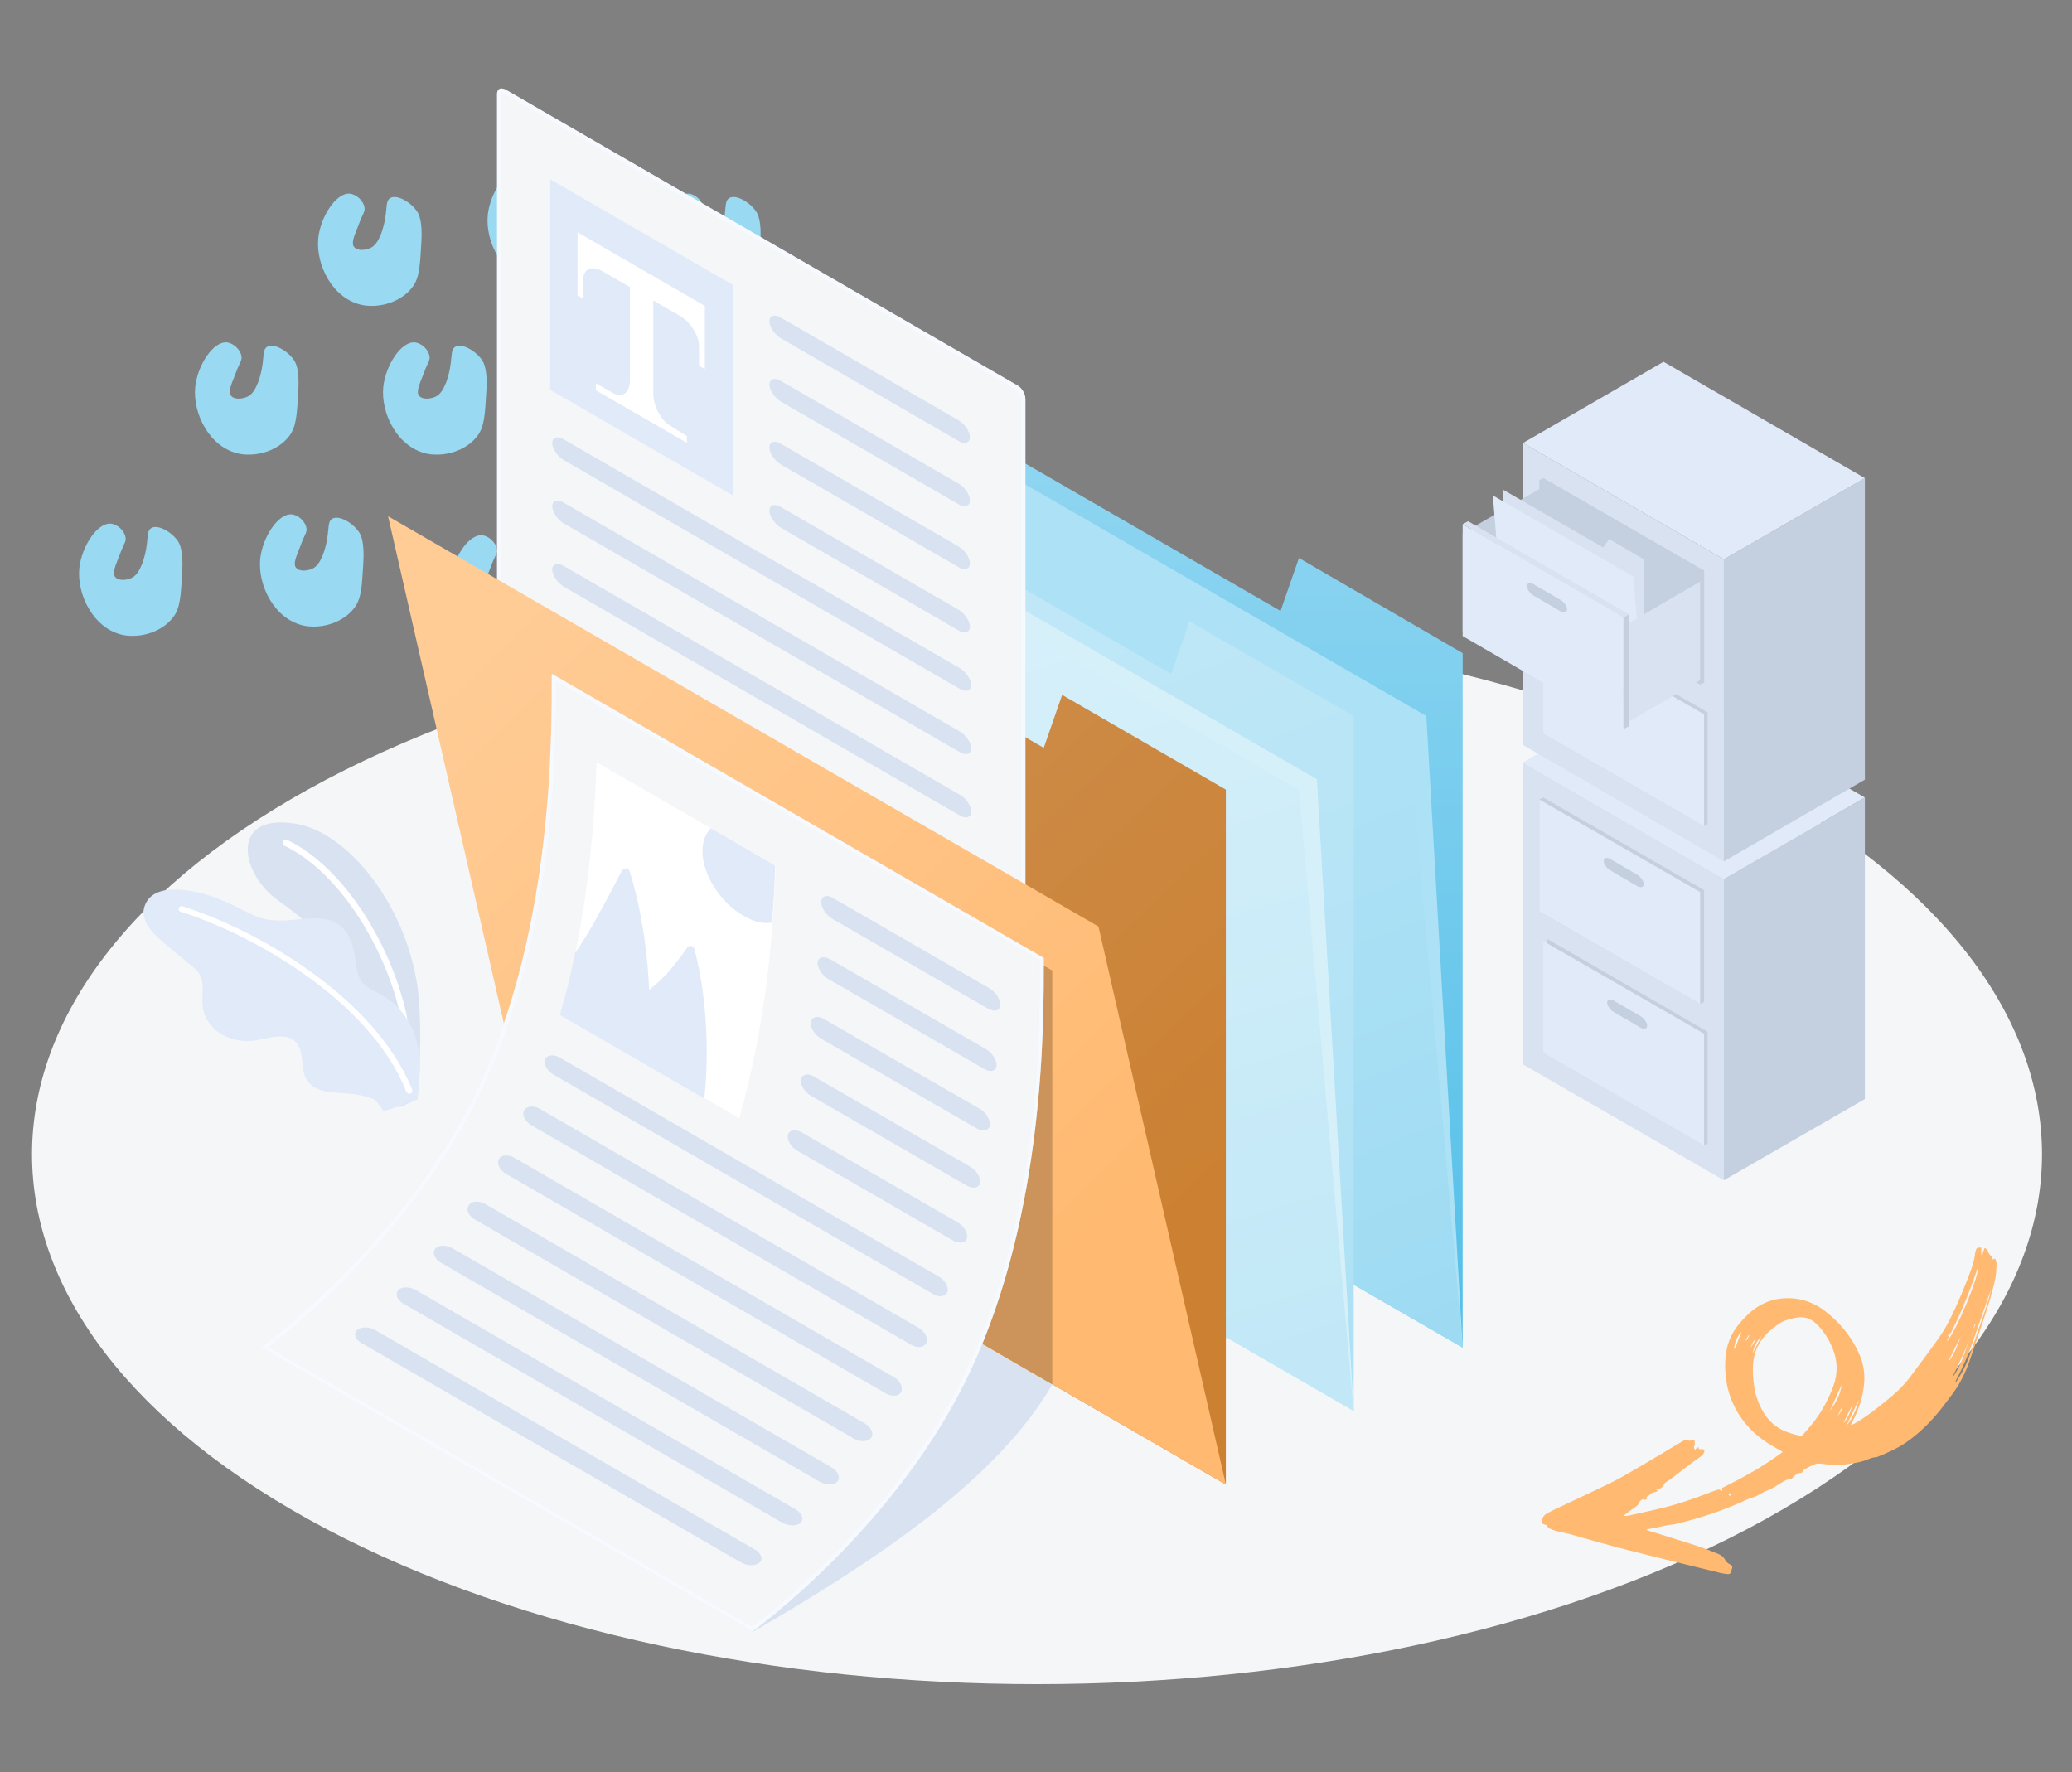 <svg width="760" height="650" viewBox="0 0 760 650" fill="none" xmlns="http://www.w3.org/2000/svg">
<rect x="0" y="0" width="760" height="650" fill="#808080" stroke="none"/>
<path d="M109.407 143.567C108.896 152.091 108.725 156.523 106.085 159.932C102.167 165.132 94.588 167.603 88.029 166.495C76.872 164.364 70.655 151.75 71.592 141.948C72.444 133.936 78.15 125.242 83.09 125.583C85.56 125.753 88.2 128.225 88.54 130.612C88.881 132.231 87.859 132.913 86.411 137.004C84.623 141.436 83.601 143.908 84.793 145.187C85.9 146.636 89.222 146.465 91.351 145.187C92.799 144.164 93.651 142.715 94.673 140.243C97.483 132.402 95.78 128.481 97.994 127.202C100.294 125.753 105.404 128.481 107.874 132.146C108.47 133.084 109.918 135.555 109.407 143.567Z" fill="#99D9F2"/>
<path d="M154.546 89.017C154.035 97.541 153.865 101.973 151.225 105.382C147.307 110.582 139.727 113.054 133.169 111.945C122.012 109.815 115.794 97.2 116.731 87.398C117.583 79.386 123.289 70.692 128.229 71.033C130.699 71.204 133.339 73.675 133.68 76.062C134.021 77.681 132.999 78.363 131.551 82.454C129.762 86.887 128.74 89.358 129.933 90.637C131.04 92.086 134.361 91.915 136.49 90.637C137.938 89.614 138.79 88.165 139.812 85.693C142.623 77.852 140.919 73.931 143.134 72.653C145.433 71.204 150.543 73.931 153.013 77.596C153.609 78.534 155.057 81.005 154.546 89.017Z" fill="#99D9F2"/>
<path d="M178.394 143.567C177.883 152.091 177.712 156.523 175.072 159.932C171.154 165.132 163.574 167.603 157.016 166.495C145.859 164.364 139.642 151.75 140.579 141.948C141.43 133.936 147.137 125.242 152.076 125.583C154.546 125.753 157.187 128.225 157.527 130.612C157.868 132.231 156.846 132.913 155.398 137.004C153.609 141.436 152.587 143.908 153.78 145.187C154.887 146.636 158.209 146.465 160.338 145.187C161.786 144.164 162.637 142.715 163.659 140.243C166.47 132.402 164.767 128.481 166.981 127.202C169.28 125.753 174.391 128.481 176.861 132.146C177.457 133.084 178.905 135.555 178.394 143.567Z" fill="#99D9F2"/>
<path d="M241.418 153.795C240.907 162.319 240.737 166.751 238.097 170.16C234.179 175.36 226.599 177.831 220.041 176.723C208.884 174.592 202.667 161.978 203.604 152.176C204.455 144.164 210.161 135.47 215.101 135.811C217.571 135.981 220.211 138.453 220.552 140.84C220.893 142.459 219.871 143.141 218.423 147.232C216.634 151.665 215.612 154.136 216.805 155.415C217.912 156.864 221.233 156.693 223.363 155.415C224.811 154.392 225.662 152.943 226.684 150.471C229.495 142.63 227.791 138.709 230.006 137.43C232.305 135.981 237.416 138.709 239.885 142.374C240.482 143.312 241.929 145.783 241.418 153.795Z" fill="#99D9F2"/>
<path d="M278.893 89.017C278.382 97.541 278.211 101.973 275.571 105.382C271.653 110.582 264.073 113.054 257.515 111.945C246.358 109.815 240.141 97.2 241.078 87.398C241.929 79.386 247.636 70.692 252.576 71.033C255.045 71.204 257.686 73.675 258.026 76.062C258.367 77.681 257.345 78.363 255.897 82.454C254.109 86.887 253.087 89.358 254.279 90.637C255.386 92.086 258.708 91.915 260.837 90.637C262.285 89.614 263.136 88.165 264.158 85.693C266.969 77.852 265.266 73.931 267.48 72.653C269.78 71.204 274.89 73.931 277.36 77.596C277.956 78.534 279.404 81.005 278.893 89.017Z" fill="#99D9F2"/>
<path d="M203.092 214.312C202.581 222.835 202.411 227.267 199.771 230.676C195.853 235.876 188.273 238.348 181.715 237.24C170.558 235.109 164.341 222.494 165.278 212.692C166.129 204.68 171.836 195.986 176.775 196.327C179.245 196.498 181.885 198.969 182.226 201.356C182.567 202.975 181.545 203.657 180.097 207.749C178.308 212.181 177.286 214.652 178.479 215.931C179.586 217.38 182.907 217.21 185.037 215.931C186.485 214.908 187.336 213.459 188.358 210.987C191.169 203.146 189.465 199.225 191.68 197.947C193.979 196.498 199.09 199.225 201.559 202.89C202.156 203.828 203.603 206.3 203.092 214.312Z" fill="#99D9F2"/>
<path d="M133.254 206.641C132.743 215.164 132.573 219.596 129.933 223.005C126.015 228.205 118.435 230.676 111.877 229.568C100.72 227.438 94.502 214.823 95.439 205.021C96.291 197.009 101.997 188.315 106.937 188.656C109.407 188.827 112.047 191.298 112.388 193.685C112.728 195.304 111.706 195.986 110.259 200.077C108.47 204.51 107.448 206.981 108.64 208.26C109.747 209.709 113.069 209.538 115.198 208.26C116.646 207.237 117.498 205.788 118.52 203.316C121.33 195.475 119.627 191.554 121.841 190.276C124.141 188.827 129.251 191.554 131.721 195.219C132.317 196.157 133.765 198.628 133.254 206.641Z" fill="#99D9F2"/>
<path d="M216.719 80.494C216.208 89.017 216.038 93.45 213.398 96.859C209.48 102.058 201.9 104.53 195.342 103.422C184.185 101.291 177.968 88.677 178.905 78.875C179.756 70.863 185.463 62.169 190.402 62.51C192.872 62.68 195.512 65.152 195.853 67.538C196.194 69.158 195.172 69.84 193.724 73.931C191.935 78.363 190.913 80.835 192.106 82.114C193.213 83.562 196.534 83.392 198.664 82.114C200.112 81.091 200.963 79.642 201.985 77.17C204.796 69.328 203.092 65.408 205.307 64.129C207.606 62.68 212.717 65.408 215.186 69.073C215.783 70.01 217.23 72.482 216.719 80.494Z" fill="#99D9F2"/>
<path d="M66.822 210.05C66.311 218.573 66.141 223.005 63.501 226.415C59.583 231.614 52.003 234.086 45.445 232.978C34.373 230.847 28.156 218.232 29.093 208.43C29.944 200.418 35.651 191.725 40.59 192.065C43.06 192.236 45.701 194.708 46.041 197.094C46.382 198.714 45.36 199.396 43.912 203.487C42.123 207.919 41.102 210.391 42.294 211.669C43.401 213.118 46.723 212.948 48.852 211.669C50.3 210.646 51.151 209.198 52.173 206.726C54.984 198.884 53.281 194.963 55.495 193.685C57.794 192.236 62.905 194.963 65.375 198.628C65.886 199.566 67.334 202.038 66.822 210.05Z" fill="#99D9F2"/>
<path d="M119.62 560.778C263.632 636.714 496.98 636.714 640.991 560.778C785.002 484.842 785.002 361.914 640.991 285.978C496.98 210.041 263.632 210.041 119.62 285.978C-24.212 361.914 -24.212 484.842 119.62 560.778Z" fill="#F5F6F7"/>
<path d="M632.311 432.906L684.027 403.121V292.516L632.311 322.301V432.906Z" fill="#C4CFE0"/>
<path d="M632.311 322.301L558.637 279.621V390.408L632.311 432.906V322.301Z" fill="#D8E2F1"/>
<path d="M558.638 279.62L632.311 322.3L684.027 292.515L610.173 249.835L558.638 279.62Z" fill="#E1EAF8"/>
<path d="M625.053 326.478L566.078 292.516L564.626 293.242V334.288L623.601 368.25L625.053 367.524V326.478Z" fill="#C4CFE0"/>
<path d="M623.602 327.205L564.627 293.242V334.288L623.602 368.25V327.205Z" fill="#E1EAF8"/>
<path d="M600.555 320.847L590.575 315.035C589.304 314.309 588.216 314.672 588.216 315.762C588.216 316.851 589.304 318.486 590.575 319.212L600.555 325.024C601.825 325.751 602.914 325.387 602.914 324.298C602.914 323.208 601.825 321.573 600.555 320.847Z" fill="#C4CFE0"/>
<path d="M626.322 378.42L567.347 344.276V385.322L566.077 386.23L625.052 420.192L626.322 419.466V378.42Z" fill="#C4CFE0"/>
<path d="M625.053 379.148L566.078 345.186V386.231L625.053 420.194V379.148Z" fill="#E1EAF8"/>
<path d="M601.827 372.789L591.846 366.978C590.576 366.251 589.487 366.614 589.487 367.704C589.487 368.794 590.576 370.428 591.846 371.155L601.827 376.967C603.097 377.693 604.186 377.33 604.186 376.24C604.186 375.15 603.097 373.516 601.827 372.789Z" fill="#C4CFE0"/>
<path d="M632.311 315.945L684.027 285.978V175.373L632.311 205.158V315.945Z" fill="#C4CFE0"/>
<path d="M632.311 205.157L558.637 162.477V273.263L632.311 315.943V205.157Z" fill="#D8E2F1"/>
<path d="M558.638 162.478L632.311 205.158L684.027 175.372L610.173 132.692L558.638 162.478Z" fill="#E1EAF8"/>
<path d="M625.053 209.335L566.078 175.373L564.626 176.1V217.145L623.601 251.107L625.053 250.381V209.335Z" fill="#C4CFE0"/>
<path d="M600.555 203.705L590.575 197.894C589.304 197.167 588.216 197.53 588.216 198.62C588.216 199.71 589.304 201.344 590.575 202.071L600.555 207.883C601.825 208.609 602.914 208.246 602.914 207.156C602.914 206.066 601.825 204.432 600.555 203.705Z" fill="#C4CFE0"/>
<path d="M626.322 261.277L567.347 227.133V268.178L566.077 269.086L625.052 303.049L626.322 302.322V261.277Z" fill="#C4CFE0"/>
<path d="M625.053 262.003L566.078 228.041V269.087L625.053 303.049V262.003Z" fill="#E1EAF8"/>
<path d="M601.827 255.647L591.846 249.835C590.576 249.109 589.487 249.472 589.487 250.561C589.487 251.651 590.576 253.286 591.846 254.012L601.827 259.824C603.097 260.55 604.186 260.187 604.186 259.097C604.186 258.008 603.097 256.373 601.827 255.647Z" fill="#C4CFE0"/>
<path d="M625.053 209.335L566.078 175.373V216.237L625.053 250.381V209.335Z" fill="#C4CFE0"/>
<path d="M536.501 195.531L568.801 177.006V213.148L536.501 231.673V195.531Z" fill="#C4CFE0"/>
<path d="M602.914 256.191V205.157L590.212 197.711L588.034 200.798L551.198 179.549V226.406L602.914 256.191Z" fill="#D8E2F1"/>
<path d="M602.914 256.192L599.103 211.514L547.568 181.729L551.198 226.406L602.914 256.192Z" fill="#E1EAF8"/>
<path d="M595.475 229.677L623.602 213.331V249.473L595.475 265.818V229.677Z" fill="#D8E2F1"/>
<path d="M595.475 226.407L536.5 192.263V233.308L595.475 267.452V226.407Z" fill="#E1EAF8"/>
<path d="M572.43 220.05L562.45 214.238C561.179 213.512 560.091 213.875 560.091 214.965C560.091 216.054 561.179 217.689 562.45 218.415L572.43 224.227C573.7 224.954 574.789 224.59 574.789 223.501C574.789 222.411 573.7 220.777 572.43 220.05Z" fill="#C4CFE0"/>
<path d="M595.475 226.407L597.471 225.317V266.363L595.475 267.453V226.407Z" fill="#C4CFE0"/>
<path d="M597.471 225.317L538.496 191.173L536.5 192.263L595.475 226.407L597.471 225.317Z" fill="#D8E2F1"/>
<path d="M146.338 406.193L153.145 403.119C153.145 403.119 155.341 378.526 153.145 362.058C148.754 331.537 127.455 305.188 108.352 302.114C83.979 298.162 88.151 320.558 102.203 330.439C124.381 345.81 141.947 369.524 146.338 406.193Z" fill="#D8E2F1"/>
<path d="M148.973 396.311C148.753 396.311 148.753 396.311 148.973 396.311C148.095 396.091 147.875 395.652 147.875 394.994C152.706 369.962 131.846 323.412 104.399 310.237C103.74 310.018 103.521 309.139 103.74 308.7C103.96 308.041 104.838 307.822 105.277 308.041C133.822 321.655 155.121 369.523 150.071 395.433C150.071 396.091 149.412 396.311 148.973 396.311Z" fill="white"/>
<path d="M153.147 403.118C153.586 399.385 153.806 394.115 154.025 392.798C154.245 388.187 153.586 383.576 152.049 379.184C149.853 373.475 145.901 368.425 140.631 365.351C137.777 363.594 134.483 362.496 132.507 359.861C130.97 357.446 130.75 354.592 130.311 351.737C129.652 347.126 128.335 342.295 124.602 339.441C120.869 336.586 116.039 336.586 111.427 337.026C104.84 337.684 98.692 338.563 92.544 335.488C87.494 333.073 82.663 330.438 77.393 328.682C70.806 326.486 56.094 323.192 53.02 332.414C52.142 334.83 53.02 337.684 54.338 339.88C55.875 342.076 57.851 343.832 59.827 345.589C63.34 348.443 66.634 351.298 70.147 354.152C71.245 355.031 72.562 356.129 73.221 357.446C75.197 360.959 73.88 365.131 74.319 369.084C74.758 373.036 77.174 376.769 80.687 378.965C83.98 381.16 88.152 382.039 92.105 381.819C97.374 381.38 106.158 377.427 109.451 383.576C110.549 385.552 110.769 387.967 110.988 390.383C111.208 392.798 111.647 395.213 113.184 396.97C115.38 399.605 119.113 400.483 122.406 400.703C127.237 401.142 132.068 401.142 136.459 402.898C138.216 403.557 139.533 405.972 140.631 407.509C144.364 406.631 148.097 405.094 153.147 403.118Z" fill="#E1EAF8"/>
<path d="M150.072 401.143C150.291 401.143 150.511 401.143 150.511 401.143C151.17 400.924 151.389 400.265 151.17 399.606C137.336 365.352 93.201 340.54 66.852 332.416C66.194 332.196 65.754 332.635 65.535 333.075C65.315 333.733 65.754 334.172 66.194 334.392C92.104 342.516 135.58 366.67 148.974 400.265C149.413 400.924 149.633 401.143 150.072 401.143Z" fill="white"/>
<path d="M536.498 239.574V494.281L275.923 343.795V112.138L469.709 224.097L476.454 204.669L536.498 239.574Z" fill="url(#paint0_linear)"/>
<path d="M536.498 494.281L523.173 262.624L262.598 112.138L275.923 343.795L536.498 494.281Z" fill="#ADE1F5"/>
<path d="M536.498 494.282L516.428 266.577L255.853 115.926L275.923 343.796L536.498 494.282Z" fill="url(#paint1_linear)"/>
<path d="M496.523 262.623V517.495L235.784 366.844V135.188L429.57 247.147L436.315 227.883L496.523 262.623Z" fill="url(#paint2_linear)"/>
<path d="M496.523 517.495L483.034 285.839L222.459 135.188L235.784 366.844L496.523 517.495Z" fill="#D6F0FA"/>
<path d="M496.523 517.494L476.454 289.624L215.714 139.138L235.784 366.843L496.523 517.494Z" fill="url(#paint3_linear)"/>
<path d="M275.921 598.665C322.64 571.663 366.07 542.191 385.975 507.78L325.766 473.04L275.921 598.665Z" fill="#D8E2F1"/>
<path d="M449.639 289.627V544.499L189.064 394.012V162.355L382.85 274.315L389.595 254.887L449.639 289.627Z" fill="url(#paint4_linear)"/>
<path opacity="0.2" d="M449.639 289.627V544.499L189.064 394.012V162.355L382.85 274.315L389.595 254.887L449.639 289.627Z" fill="black"/>
<path d="M374.627 365.033C375.285 365.033 375.449 364.21 375.449 363.881V146.548C375.449 145.066 374.298 143.09 372.982 142.267L184.789 33.601C184.46 33.436 184.131 33.272 183.966 33.272C183.308 33.272 183.143 34.095 183.143 34.424V251.757C183.143 253.239 184.295 255.214 185.611 256.038L373.64 364.704C373.969 364.868 374.298 365.033 374.627 365.033Z" fill="#F5F6F7"/>
<path d="M184.129 34.095C184.129 34.095 184.129 34.259 184.129 34.424V251.757C184.129 252.909 185.116 254.72 186.103 255.214L374.131 363.881C374.296 364.045 374.46 364.045 374.46 364.045C374.46 364.045 374.46 363.881 374.46 363.716V146.383C374.46 145.231 373.473 143.42 372.486 142.926L184.458 34.259C184.293 34.095 184.129 34.095 184.129 34.095ZM183.964 32.448C184.293 32.448 184.787 32.613 185.28 32.778L373.309 141.444C374.954 142.432 376.105 144.572 376.105 146.383V363.716C376.105 365.033 375.447 365.692 374.46 365.692C374.131 365.692 373.638 365.527 373.144 365.362L185.116 256.696C183.471 255.708 182.319 253.568 182.319 251.757V34.424C182.319 33.272 182.977 32.448 183.964 32.448Z" fill="#E1EAF8"/>
<path opacity="0.7" d="M184.129 34.095C184.129 34.095 184.129 34.259 184.129 34.424V251.757C184.129 252.909 185.116 254.72 186.103 255.214L374.131 363.881C374.296 364.045 374.46 364.045 374.46 364.045C374.46 364.045 374.46 363.881 374.46 363.716V146.383C374.46 145.231 373.473 143.42 372.486 142.926L184.458 34.259C184.293 34.095 184.129 34.095 184.129 34.095ZM183.964 32.448C184.293 32.448 184.787 32.613 185.28 32.778L373.309 141.444C374.954 142.432 376.105 144.572 376.105 146.383V363.716C376.105 365.033 375.447 365.692 374.46 365.692C374.131 365.692 373.638 365.527 373.144 365.362L185.116 256.696C183.471 255.708 182.319 253.568 182.319 251.757V34.424C182.319 33.272 182.977 32.448 183.964 32.448Z" fill="white"/>
<path d="M268.742 104.463L201.789 65.772V142.99L268.742 181.682V104.463Z" fill="#E1EAF8"/>
<path d="M211.824 85.2V108.415L213.962 109.568C213.962 109.568 213.962 106.44 213.962 102.488C213.962 98.537 217.088 97.219 221.036 99.524L249.331 115.824C253.279 118.129 256.404 123.069 256.404 127.02V134.1L258.543 135.417V112.202L211.824 85.2Z" fill="white"/>
<path d="M224.82 144.143C228.274 146.119 231.071 143.979 231.071 139.533V102.323L239.625 106.933V144.308C239.625 148.918 242.422 154.187 245.876 156.162L251.963 159.949V162.419L218.568 143.155V140.686C218.568 140.521 221.365 142.168 224.82 144.143Z" fill="white"/>
<path d="M355.754 160.352C355.754 162.492 353.78 163.151 351.477 161.669L286.498 124.13C284.194 122.813 282.22 119.849 282.22 117.873C282.22 115.733 284.194 115.074 286.498 116.556L351.477 154.095C353.78 155.412 355.754 158.211 355.754 160.352Z" fill="#D8E2F1"/>
<path d="M355.754 183.568C355.754 185.708 353.78 186.367 351.477 184.885L286.498 147.346C284.194 146.028 282.22 143.065 282.22 141.089C282.22 138.949 284.194 138.29 286.498 139.772L351.477 177.311C353.78 178.464 355.754 181.427 355.754 183.568Z" fill="#D8E2F1"/>
<path d="M355.754 206.617C355.754 208.758 353.78 209.416 351.477 207.935L286.498 170.395C284.194 169.078 282.22 166.115 282.22 164.139C282.22 161.998 284.194 161.34 286.498 162.822L351.477 200.361C353.78 201.678 355.754 204.477 355.754 206.617Z" fill="#D8E2F1"/>
<path d="M355.754 229.831C355.754 231.972 353.78 232.63 351.477 231.148L286.498 193.609C284.194 192.292 282.22 189.328 282.22 187.353C282.22 185.212 284.194 184.554 286.498 186.035L351.477 223.575C353.78 224.892 355.754 227.691 355.754 229.831Z" fill="#D8E2F1"/>
<path d="M356.201 251.264C356.201 253.404 354.227 254.063 351.924 252.581L206.831 168.776C204.528 167.459 202.554 164.495 202.554 162.52C202.554 160.379 204.528 159.721 206.831 161.202L351.924 245.007C354.227 246.324 356.201 249.123 356.201 251.264Z" fill="#D8E2F1"/>
<path d="M356.201 274.477C356.201 276.617 354.227 277.276 351.924 275.794L206.831 191.989C204.528 190.672 202.554 187.708 202.554 185.733C202.554 183.592 204.528 182.934 206.831 184.415L351.924 268.22C354.227 269.537 356.201 272.336 356.201 274.477Z" fill="#D8E2F1"/>
<path d="M356.201 297.693C356.201 299.833 354.227 300.492 351.924 299.01L206.831 215.205C204.528 213.888 202.554 210.924 202.554 208.948C202.554 206.973 204.528 206.149 206.831 207.631L351.924 291.436C354.227 292.589 356.201 295.552 356.201 297.693Z" fill="#D8E2F1"/>
<path d="M449.639 544.497L402.919 339.842L142.344 189.355L189.064 394.01L449.639 544.497Z" fill="url(#paint5_linear)"/>
<path d="M385.975 355.978V507.781L325.766 472.876V321.237L385.975 355.978Z" fill="#FFB970"/>
<path opacity="0.2" d="M385.975 355.978V507.781L325.766 472.876V321.237L385.975 355.978Z" fill="black"/>
<path d="M275.922 597.679C281.022 593.892 330.373 556.189 355.378 502.185C382.027 444.888 382.027 377.877 382.027 352.686V351.863L203.211 248.63C203.211 273.985 203.211 340.996 176.397 398.622C151.886 451.309 104.508 488.519 96.941 494.282L275.922 597.679Z" fill="#F5F6F7"/>
<path d="M204.033 250.11C204.033 276.618 203.539 342.312 177.219 398.95C153.53 449.826 108.62 486.377 98.585 494.115L275.921 596.525C282.83 591.257 330.372 554.211 354.719 501.689C381.368 444.557 381.368 377.711 381.368 352.52V352.191L204.033 250.11ZM202.388 247.146L382.849 351.367C382.849 375.076 383.343 443.898 356.199 502.348C329.55 559.809 276.086 598.336 276.086 598.336L95.624 494.115C95.624 494.115 149.088 455.424 175.738 398.127C202.881 339.678 202.388 270.856 202.388 247.146Z" fill="#E1EAF8"/>
<path opacity="0.7" d="M204.033 250.11C204.033 276.618 203.539 342.312 177.219 398.95C153.53 449.826 108.62 486.377 98.585 494.115L275.921 596.525C282.83 591.257 330.372 554.211 354.719 501.689C381.368 444.557 381.368 377.711 381.368 352.52V352.191L204.033 250.11ZM202.388 247.146L382.849 351.367C382.849 375.076 383.343 443.898 356.199 502.348C329.55 559.809 276.086 598.336 276.086 598.336L95.624 494.115C95.624 494.115 149.088 455.424 175.738 398.127C202.881 339.678 202.388 270.856 202.388 247.146Z" fill="white"/>
<path d="M305.654 329.455L362.737 362.385C365.04 363.702 367.014 366.501 366.85 368.641C366.85 370.782 364.711 371.275 362.408 369.958L305.325 337.029C303.022 335.712 301.213 332.913 301.213 330.773C301.377 328.632 303.351 327.974 305.654 329.455Z" fill="#D8E2F1"/>
<path d="M304.503 351.848L361.586 384.778C363.889 386.095 365.699 388.894 365.535 390.87C365.37 392.845 363.231 393.504 360.928 392.022L303.845 359.093C301.542 357.776 299.733 354.977 299.897 353.001C300.062 351.025 302.2 350.531 304.503 351.848Z" fill="#D8E2F1"/>
<path d="M302.2 373.745L359.283 406.674C361.586 407.991 363.396 410.79 363.067 412.766C362.738 414.742 360.599 415.236 358.296 413.919L301.213 380.989C298.91 379.672 297.101 376.873 297.43 374.897C297.759 372.922 299.897 372.428 302.2 373.745Z" fill="#D8E2F1"/>
<path d="M298.746 394.985L355.829 427.914C358.132 429.231 359.777 431.865 359.448 433.841C359.119 435.817 356.816 436.146 354.513 434.829L297.43 401.9C295.127 400.583 293.482 397.948 293.811 395.973C294.14 393.997 296.443 393.503 298.746 394.985Z" fill="#D8E2F1"/>
<path d="M294.138 415.401L351.221 448.33C353.524 449.647 355.169 452.281 354.676 454.093C354.182 455.904 351.879 456.398 349.412 454.916L292.329 421.987C290.026 420.669 288.545 418.035 289.039 416.224C289.532 414.413 291.835 414.084 294.138 415.401Z" fill="#D8E2F1"/>
<path d="M205.35 387.918L344.356 468.265C346.659 469.583 348.14 472.217 347.482 473.863C346.824 475.675 344.356 476.004 342.053 474.522L203.047 394.175C200.744 392.858 199.263 390.223 199.921 388.577C200.579 386.93 203.047 386.601 205.35 387.918Z" fill="#D8E2F1"/>
<path d="M197.947 406.689L336.953 487.036C339.256 488.353 340.572 490.823 339.75 492.634C338.927 494.28 336.46 494.61 333.992 493.128L194.986 412.781C192.683 411.463 191.367 408.994 192.189 407.347C193.012 405.701 195.644 405.372 197.947 406.689Z" fill="#D8E2F1"/>
<path d="M188.899 424.8L327.906 505.147C330.209 506.464 331.36 508.934 330.538 510.581C329.551 512.227 326.919 512.392 324.616 510.91L185.609 430.563C183.306 429.245 182.155 426.776 182.977 425.294C183.8 423.483 186.432 423.318 188.899 424.8Z" fill="#D8E2F1"/>
<path d="M178.206 441.758L317.212 522.105C319.515 523.422 320.667 525.892 319.515 527.374C318.364 528.856 315.567 529.02 313.264 527.703L174.258 447.356C171.955 446.039 170.803 443.734 171.955 442.087C172.942 440.441 175.738 440.276 178.206 441.758Z" fill="#D8E2F1"/>
<path d="M166.033 457.894L305.039 538.241C307.342 539.558 308.329 541.863 307.178 543.345C306.026 544.827 303.065 544.827 300.762 543.51L161.756 463.163C159.453 461.846 158.466 459.54 159.617 458.059C160.769 456.577 163.73 456.577 166.033 457.894Z" fill="#D8E2F1"/>
<path d="M152.543 473.206L291.714 553.553C294.017 554.87 295.004 557.175 293.688 558.492C292.372 559.809 289.411 559.809 286.943 558.492L147.937 478.145C145.634 476.828 144.811 474.523 146.127 473.206C147.279 471.888 150.24 471.888 152.543 473.206Z" fill="#D8E2F1"/>
<path d="M137.902 488.024L276.908 568.372C279.211 569.689 280.034 571.994 278.553 573.146C277.073 574.464 274.111 574.464 271.644 572.982L132.638 492.635C130.335 491.317 129.512 489.177 130.993 487.86C132.473 486.543 135.434 486.543 137.902 488.024Z" fill="#D8E2F1"/>
<path d="M218.841 279.598L284.479 317.466C283.82 341.175 281.024 375.586 271.154 410.162L205.516 372.293C215.387 337.718 218.019 303.307 218.841 279.598Z" fill="white"/>
<path d="M257.663 312.197C257.663 308.575 258.814 305.611 260.788 303.8L284.312 317.465C284.148 323.722 283.819 330.802 283.161 338.375C280.529 338.869 277.568 338.375 274.278 336.729C265.23 332.448 257.663 321.417 257.663 312.197Z" fill="#E1EAF8"/>
<path d="M210.945 349.408C215.386 343.81 224.269 326.851 228.053 319.442C228.711 318.125 230.685 318.289 231.014 319.771C237.594 340.846 238.088 363.073 238.088 363.073C243.352 358.957 247.136 354.676 252.071 347.596C252.729 346.609 254.374 346.773 254.703 348.09C261.941 375.751 258.322 402.917 258.322 402.917L205.351 372.293C207.654 364.555 209.464 356.981 210.945 349.408Z" fill="#E1EAF8"/>
<path d="M608.069 546.636C608.922 545.935 609.934 545.495 610.45 544.314C610.747 543.633 611.798 543.273 612.492 542.752C614.516 541.211 616.519 539.629 618.542 538.088C620.287 536.766 622.033 535.465 623.838 534.204C624.651 533.643 625.127 532.942 625.187 531.982C624.75 531.301 624.096 531.581 623.54 531.561C622.945 531.541 623.064 531.181 623.044 530.84C622.192 531.121 622.192 531.121 621.815 531.941C621.497 531.341 621.101 530.981 621.537 530.2C621.815 529.699 621.557 528.898 621.517 528.078C620.823 528.218 620.268 528.338 619.653 528.478C619.018 527.897 618.443 527.877 617.471 528.438C610.172 532.762 602.912 537.187 595.534 541.391C591.765 543.533 587.798 545.335 583.891 547.217C579.151 549.499 574.37 551.681 569.63 553.943C568.718 554.364 567.865 554.884 566.992 555.405C566.159 555.925 565.742 556.726 565.683 557.707C565.604 558.808 565.802 559.068 566.893 559.288C567.071 559.329 567.25 559.329 567.488 559.369C567.547 560.089 567.944 560.39 568.579 560.71C570.899 561.871 573.498 562.031 575.937 562.732C582.879 564.734 589.822 566.696 596.803 568.478C608.268 571.4 619.772 574.163 631.256 576.986C632.049 577.186 632.863 577.286 633.676 577.366C634.35 577.426 634.826 577.166 634.965 576.425C635.084 575.765 635.52 575.024 635.342 574.483C635.183 574.003 634.37 573.763 633.874 573.382C633.517 573.102 633.101 572.822 632.922 572.421C632.347 571.16 631.355 570.399 630.145 569.919C627.468 568.858 624.81 567.757 622.073 566.876C616.202 564.974 610.311 563.192 604.42 561.351C604.261 561.29 604.102 561.21 603.924 560.95C605.055 560.75 606.185 560.55 607.316 560.33C608.724 560.049 610.112 559.689 611.521 559.429C612.453 559.248 613.405 559.248 614.317 559.048C615.904 558.708 617.471 558.288 619.018 557.867C620.585 557.447 622.152 556.966 623.719 556.506C625.028 556.125 626.337 555.725 627.626 555.285C629.491 554.644 631.335 553.963 633.16 553.263C635.064 552.522 636.949 551.701 638.853 550.92C638.892 550.9 638.932 550.88 638.972 550.84C639.646 550.44 640.36 550.139 641.094 549.879C641.887 549.599 642.641 549.299 643.454 549.058C644.387 548.778 645.239 548.218 646.092 547.737C646.767 547.357 647.481 546.976 648.175 546.716C650.139 545.975 651.844 544.794 653.61 543.713C654.502 543.173 655.355 542.612 656.486 542.612C656.902 542.612 657.398 542.192 657.715 541.851C658.469 540.99 659.302 540.35 660.472 540.25C660.71 540.23 661.127 540.049 661.147 539.909C661.206 539.129 661.861 539.049 662.337 538.728C663.448 537.967 664.717 537.467 665.947 536.966C666.462 536.766 667.117 536.766 667.672 536.846C671.163 537.347 674.674 537.487 678.165 536.966C680.148 536.666 682.152 536.346 684.036 535.705C685.424 535.245 686.694 534.444 688.241 534.504C692.029 533.003 695.718 531.421 699.13 529.059C704.644 525.255 709.166 520.55 713.173 515.245C714.204 513.884 715.216 512.522 716.227 511.161C719.064 507.377 721.067 503.153 722.594 498.689C724.717 492.422 726.898 486.176 728.922 479.87C730.052 476.367 730.984 472.843 731.798 469.3C732.214 467.438 732.234 465.476 732.333 463.554C732.353 462.953 732.036 462.353 731.837 461.652C731.48 461.752 731.242 461.832 730.865 461.932C730.707 461.552 730.627 461.052 730.35 460.771C729.695 460.091 729.219 459.37 728.981 458.429C728.922 458.169 728.366 458.009 727.93 457.748C727.593 458.729 727.295 459.55 727.017 460.371C726.918 460.351 726.819 460.331 726.72 460.311C726.72 459.41 726.7 458.489 726.7 457.588C725.292 457.548 725.014 457.728 724.677 458.709C724.617 458.889 724.558 459.07 724.538 459.25C724.122 463.394 722.455 467.158 720.968 470.961C718.905 476.186 716.664 481.332 713.986 486.256C712.102 489.7 709.702 492.783 707.401 495.926C705.14 498.989 702.899 502.072 700.598 505.115C697.9 508.719 694.568 511.641 691.097 514.424C687.666 517.167 684.214 519.91 680.366 522.072C679.93 522.312 679.494 522.532 678.859 522.592C679.077 522.172 679.295 521.751 679.514 521.331C681.874 516.887 683.381 512.202 683.778 507.157C684.076 503.333 683.361 499.71 681.795 496.266C678.998 490.1 674.793 485.075 669.497 480.951C665.788 478.068 661.504 476.387 656.862 476.186C650.833 475.926 645.458 477.928 641.054 482.212C638.912 484.294 636.929 486.517 635.461 489.159C633.418 492.883 632.744 496.947 632.783 501.151C632.843 506.717 634.013 512.002 636.711 516.927C639.487 521.992 643.335 526.036 648.135 529.139C650 530.34 651.963 531.401 653.907 532.542C646.925 537.827 639.249 541.991 631.593 545.815C631.653 546.296 631.673 546.576 631.712 546.896C631.435 546.896 631.296 546.936 631.276 546.896C630.919 546.196 630.344 546.296 629.768 546.496C628.4 546.976 627.011 547.457 625.663 547.997C621.021 549.779 616.321 551.421 611.501 552.662C606.859 553.843 602.178 554.824 597.498 555.885C596.942 556.005 596.347 556.005 595.474 556.085C595.891 555.685 596.05 555.505 596.268 555.345C597.597 554.364 598.926 553.423 600.255 552.442C600.512 552.262 600.79 552.041 600.909 551.761C601.464 550.5 601.623 550.32 602.893 549.759C602.952 549.919 603.012 550.079 603.091 550.28C603.507 550.039 603.924 549.819 604.36 549.579C603.964 549.599 603.686 549.419 603.983 549.038C604.202 548.758 604.638 548.618 604.955 548.438C605.491 547.837 606.007 547.297 606.939 547.317C607.355 547.337 607.792 546.916 608.228 546.696C608.05 546.656 607.891 546.616 607.455 546.496C607.812 546.256 607.99 546.136 608.407 545.855C608.169 546.296 608.109 546.476 608.069 546.636ZM714.978 489.78C715.077 489.68 715.196 489.6 715.256 489.5C718.092 483.974 720.571 478.289 722.753 472.503C723.765 469.82 724.697 467.077 725.649 464.355C726.026 467.918 717.477 488.539 714.026 492.122C714.422 491.161 714.72 490.461 715.017 489.76C714.859 489.8 714.68 489.84 714.343 489.92C714.621 489.48 714.839 489.139 715.176 488.619C715.097 489.159 715.037 489.46 714.978 489.78ZM657.755 526.016C657.319 525.876 656.704 525.675 656.109 525.475C650.833 523.773 647.461 520.03 645.299 515.065C643.454 510.821 642.899 506.296 642.958 501.692C643.038 493.944 647.223 488.699 653.51 484.975C654.998 484.094 656.843 483.754 658.568 483.374C661.543 482.713 664.142 483.514 666.363 485.676C668.922 488.198 670.786 491.161 672.155 494.464C674.059 499.089 674.198 503.774 672.452 508.478C670.231 514.504 666.998 519.93 662.694 524.654C660.512 527.077 661.444 526.917 657.755 526.016ZM717.497 506.897C717.417 506.837 717.338 506.797 717.259 506.737C717.298 506.616 717.338 506.496 717.398 506.376C719.798 501.812 721.92 497.127 723.586 492.262C725.887 485.616 728.208 478.969 730.27 473.003C729.755 475.886 728.565 479.33 727.394 482.773C726.165 486.397 724.875 489.98 723.665 493.584C722.594 496.767 721.523 499.95 719.917 502.913C719.163 504.274 718.31 505.575 717.497 506.897ZM722.455 491.101C720.571 496.066 719.282 501.271 715.93 505.555C718.231 500.791 720.532 496.026 722.455 491.101ZM671.124 517.647C672.571 514.424 674 511.181 675.447 507.958C675.13 511.681 673.167 514.684 671.124 517.647ZM681.814 513.423C681.001 517.027 679.355 520.31 677.054 523.273C678.661 519.99 680.228 516.706 681.814 513.423ZM719.203 490.18C718.132 493.303 716.941 496.386 714.998 499.069C714.938 498.909 714.918 498.749 714.978 498.649C716.386 495.826 717.794 493.003 719.203 490.18ZM636.076 495.025C636.096 492.503 637.306 489.7 638.872 488.619C637.682 490.681 637.365 492.943 636.076 495.025ZM642.82 496.486C643.395 493.864 644.406 491.782 646.132 490.1C645.081 492.162 644.01 494.224 642.82 496.486ZM679.355 515.505C678.859 517.848 677.252 521.051 676.062 522.112C677.153 519.91 678.204 517.828 679.355 515.505ZM673.98 519.389C674.614 518.148 675.229 516.907 675.864 515.665C675.685 517.147 674.971 518.388 673.98 519.389ZM642.125 494.464C642.76 492.382 643.216 491.642 644.307 490.801C643.514 492.142 642.82 493.303 642.125 494.464ZM633.934 548.017C634.251 547.877 634.509 547.657 634.687 547.717C634.846 547.757 635.044 548.097 635.025 548.278C635.005 548.438 634.648 548.658 634.509 548.638C634.311 548.578 634.172 548.298 633.934 548.017ZM640.539 491.722C640.459 491.642 640.36 491.582 640.281 491.502C640.658 490.921 641.034 490.34 641.411 489.74C641.491 489.78 641.57 489.84 641.63 489.88C641.272 490.521 640.896 491.121 640.539 491.722ZM724.022 487.097C723.983 487.077 723.943 487.057 723.903 487.037C724.062 486.557 724.221 486.076 724.379 485.596C724.459 485.636 724.558 485.676 724.637 485.716C724.419 486.176 724.221 486.637 724.022 487.097ZM723.249 488.779C723.269 488.779 723.289 488.799 723.308 488.799C723.269 488.979 723.209 489.179 723.17 489.359C723.15 489.359 723.11 489.339 723.09 489.339C723.13 489.139 723.189 488.959 723.249 488.779Z" fill="#FFB970"/>
<defs>
<linearGradient id="paint0_linear" x1="406.211" y1="112.138" x2="406.211" y2="494.281" gradientUnits="userSpaceOnUse">
<stop stop-color="#99D9F2"/>
<stop offset="1" stop-color="#53BFE9"/>
</linearGradient>
<linearGradient id="paint1_linear" x1="442.764" y1="318.475" x2="536.254" y2="549.887" gradientUnits="userSpaceOnUse">
<stop stop-color="#ADE1F5"/>
<stop offset="1" stop-color="#99D9F2"/>
</linearGradient>
<linearGradient id="paint2_linear" x1="365.935" y1="179.163" x2="496.452" y2="497.586" gradientUnits="userSpaceOnUse">
<stop stop-color="#C2E8F7"/>
<stop offset="1" stop-color="#ADE1F5"/>
</linearGradient>
<linearGradient id="paint3_linear" x1="355.753" y1="234.238" x2="438.136" y2="508.23" gradientUnits="userSpaceOnUse">
<stop stop-color="#D6F0FA"/>
<stop offset="1" stop-color="#C2E8F7"/>
</linearGradient>
<linearGradient id="paint4_linear" x1="406.2" y1="467.967" x2="169.697" y2="213.877" gradientUnits="userSpaceOnUse">
<stop stop-color="#FFA13F"/>
<stop offset="1" stop-color="#FFB970"/>
</linearGradient>
<linearGradient id="paint5_linear" x1="366.397" y1="496.197" x2="141.928" y2="267.099" gradientUnits="userSpaceOnUse">
<stop stop-color="#FFB970"/>
<stop offset="1" stop-color="#FFCC96"/>
</linearGradient>
</defs>
</svg>
